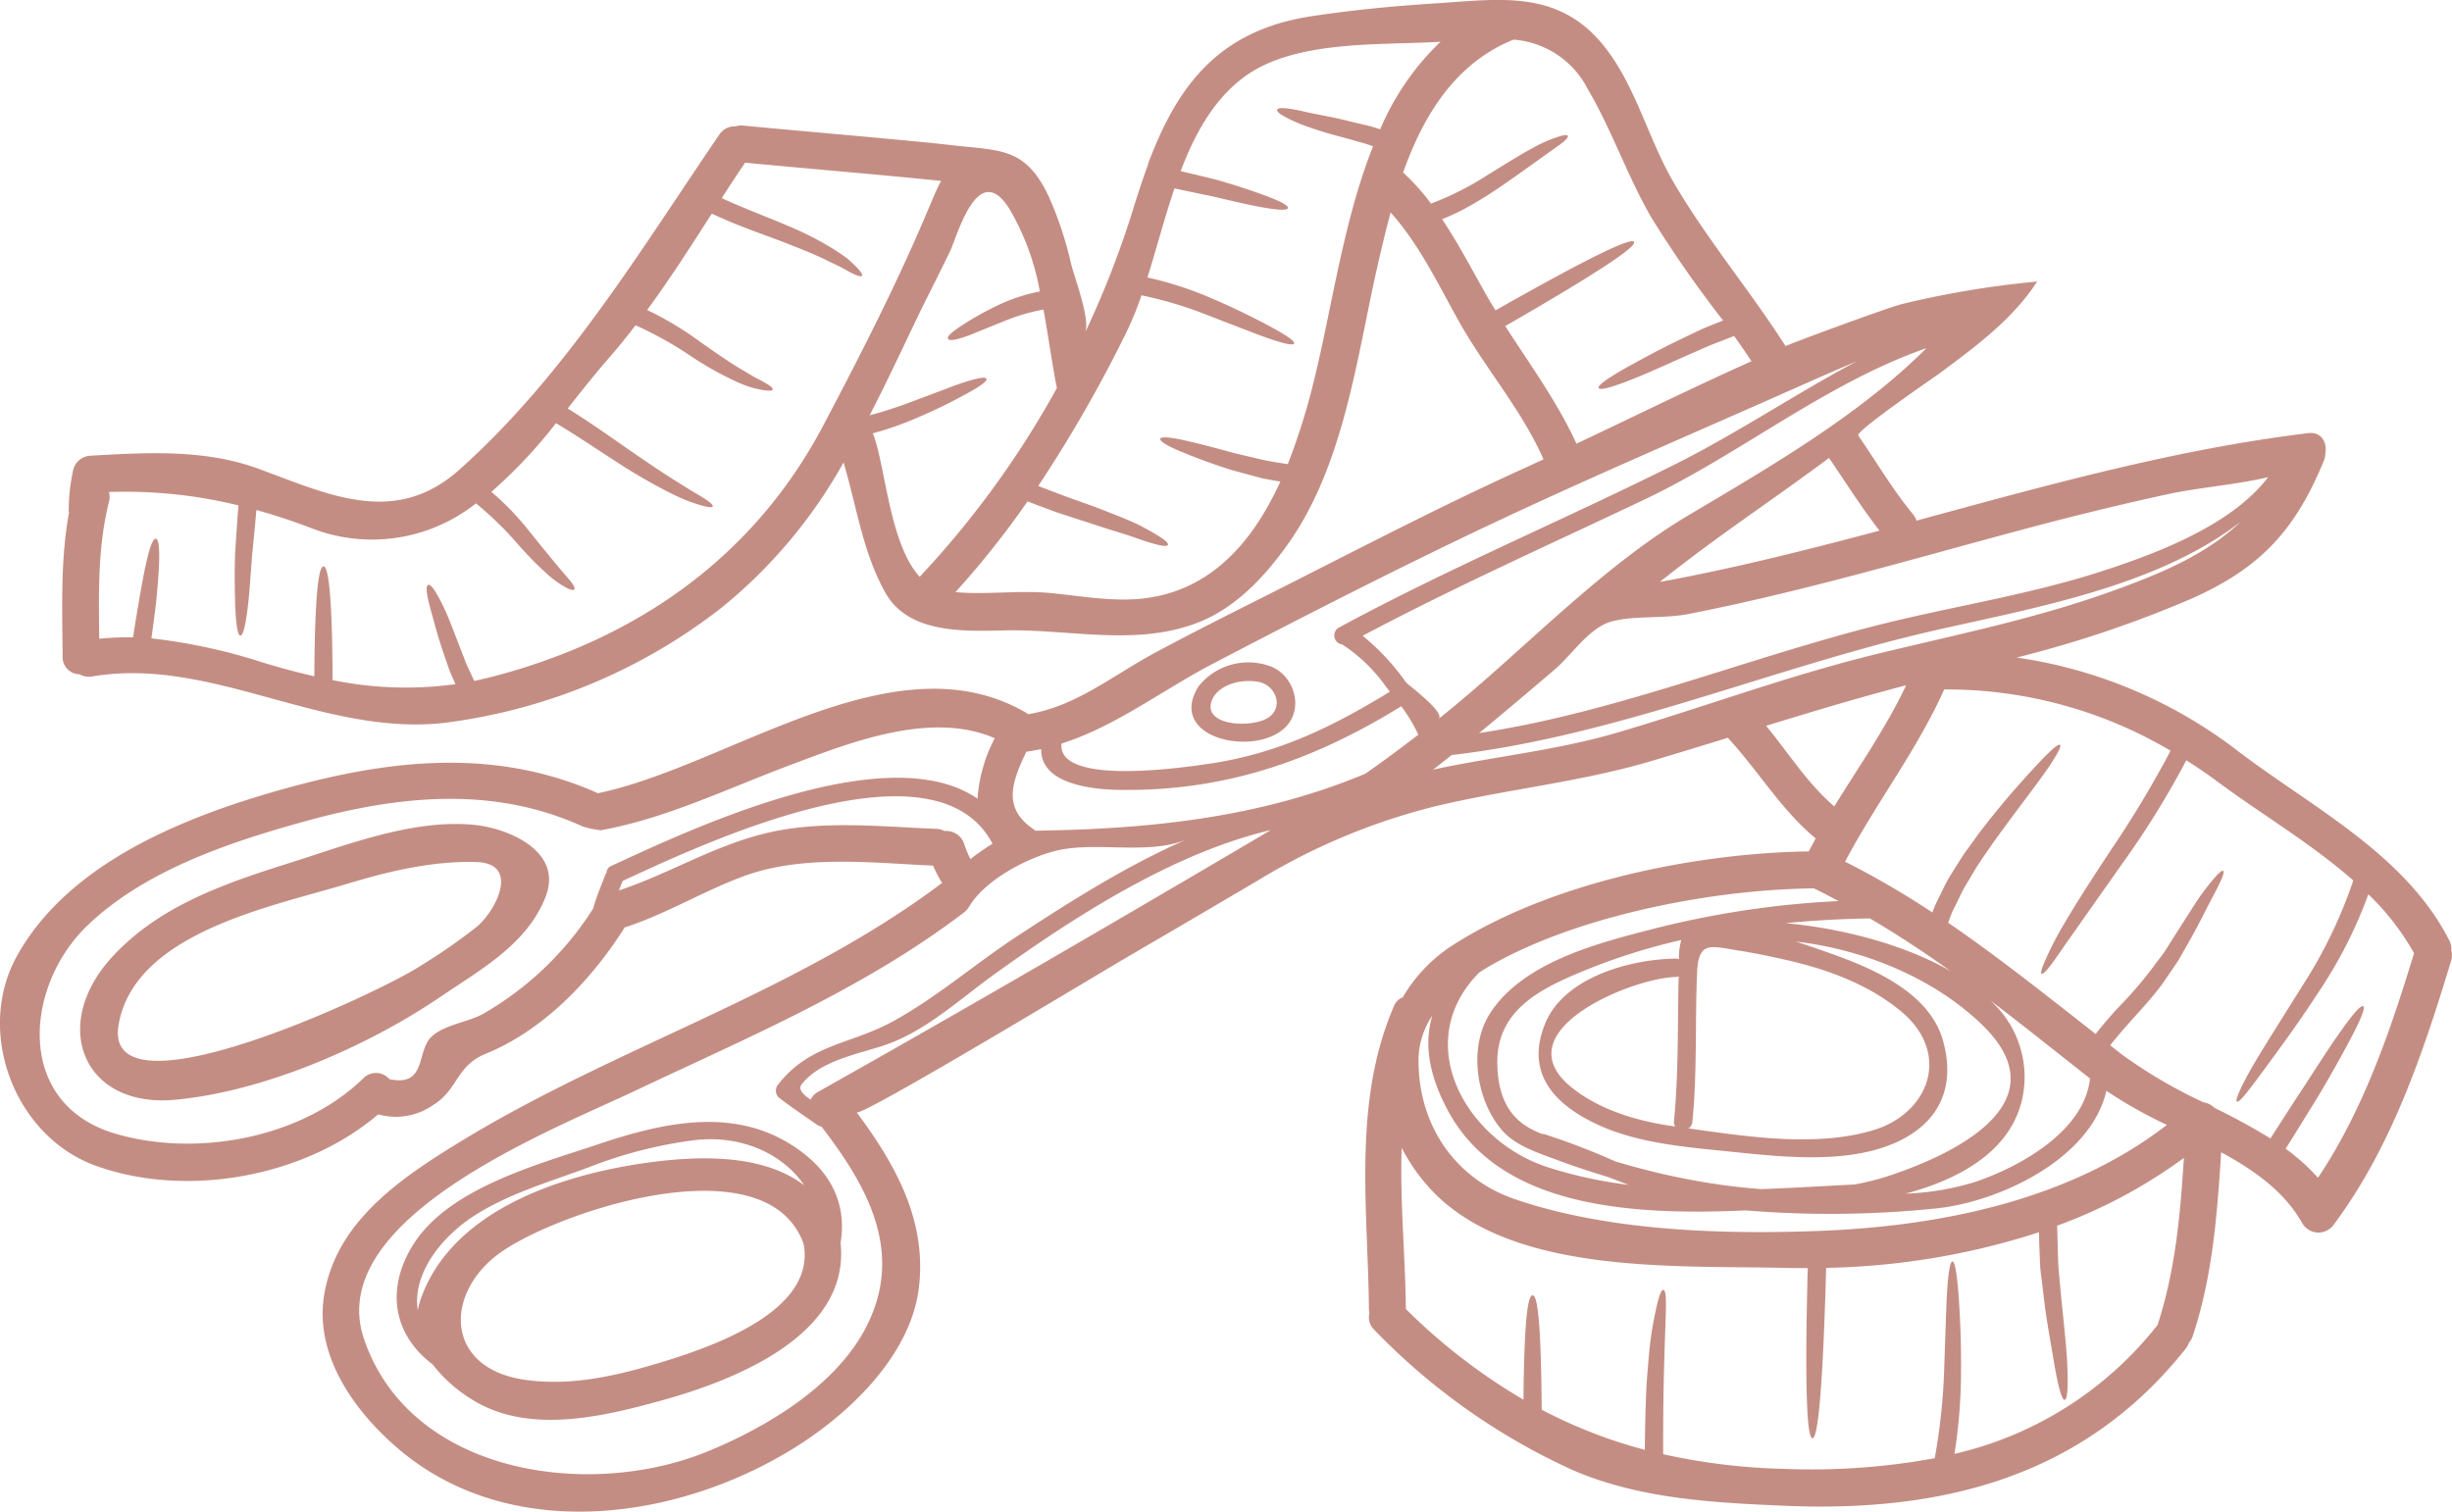 <svg xmlns="http://www.w3.org/2000/svg" width="277.406" height="171.066" viewBox="0 0 277.406 171.066"><g id="atelier_vector" data-name="atelier vector" transform="translate(-41.442 -175.479)"><path id="Path_21" data-name="Path 21" d="M146.408,199.291c.46-1.084.93-2.259,1.5-3.342-7.387-.75-14.782-1.354-22.169-2.06-.894,1.319-1.769,2.656-2.645,4.01,2.709,1.247,5.174,2.141,7.2,3.016a36.633,36.633,0,0,1,5.527,2.8c.649.432,1.21.794,1.624,1.138.416.379.741.686.976.938.488.515.624.8.524.9-.081.109-.4.046-1.011-.252-.307-.136-.677-.344-1.129-.6s-1.047-.506-1.707-.84c-1.328-.668-3.134-1.4-5.518-2.312-2.076-.786-4.668-1.652-7.611-3.035-2.367,3.694-4.723,7.378-7.315,10.909a36.575,36.575,0,0,1,6.014,3.612c2.023,1.409,3.567,2.492,4.795,3.189.624.351,1.129.695,1.571.92.462.226.8.416,1.084.587.559.316.785.559.741.695-.028.136-.335.162-.994.072-.334-.044-.749-.145-1.273-.27a13.308,13.308,0,0,1-1.8-.679,38.081,38.081,0,0,1-5.184-2.9,41.376,41.376,0,0,0-6.266-3.5c-.94,1.238-1.915,2.448-2.945,3.63-1.589,1.807-3.152,3.8-4.731,5.789,2.636,1.635,4.795,3.187,6.646,4.469,2.411,1.663,4.289,2.945,5.771,3.848.732.46,1.345.848,1.878,1.164.524.3.949.561,1.265.769.651.432.9.695.848.84-.053.117-.406.117-1.164-.09-.4-.109-.868-.263-1.464-.471a22.573,22.573,0,0,1-2.077-.921,61.639,61.639,0,0,1-6.121-3.53c-1.978-1.256-4.227-2.818-6.908-4.416a54.943,54.943,0,0,1-7.306,7.767,31.46,31.46,0,0,1,4.451,4.668c1.265,1.553,2.231,2.763,2.989,3.658.741.9,1.3,1.5,1.617,1.922s.406.677.324.8c-.081.108-.351.073-.84-.162a10.905,10.905,0,0,1-2.158-1.517,39.38,39.38,0,0,1-3.4-3.46,39.177,39.177,0,0,0-4.723-4.6c-.316.235-.622.488-.94.695a18.91,18.91,0,0,1-17.879,2.032c-2.068-.776-4.063-1.436-6.024-1.977-.171,1.924-.334,3.64-.487,5.111-.171,2.258-.28,4.028-.434,5.374-.289,2.691-.6,3.721-.894,3.721-.28,0-.5-1.047-.6-3.766-.026-1.364-.072-3.169,0-5.463q.151-2.37.379-5.5a53.786,53.786,0,0,0-14.646-1.516,2.1,2.1,0,0,1,.009,1.083c-1.291,5.111-1.166,10.313-1.111,15.523a32.506,32.506,0,0,1,3.829-.153c.235-1.561.469-2.952.677-4.153.3-1.762.552-3.116.786-4.163.46-2.085.822-2.88,1.111-2.854s.451.85.36,3.026c-.053,1.074-.153,2.492-.342,4.3-.145,1.146-.307,2.465-.515,3.955a64.22,64.22,0,0,1,12.669,2.755c1.942.586,3.847,1.1,5.761,1.535.055-9.41.5-12.435,1.039-12.435s.993,3.125,1.028,12.868a41.225,41.225,0,0,0,13.9.46c-.235-.533-.469-1.048-.669-1.536-.361-1.028-.677-1.959-.957-2.8-.533-1.652-.866-2.989-1.146-3.982-.55-1.959-.6-2.807-.316-2.917.261-.118.776.515,1.707,2.42.478.957.947,2.222,1.58,3.857.307.794.649,1.679,1.037,2.672.272.615.579,1.255.894,1.924.587-.127,1.166-.27,1.753-.406,16.417-4.208,29.836-13.473,37.782-28.608C138.795,215.635,142.95,207.516,146.408,199.291Zm4.83,73.406a26.1,26.1,0,0,1,2.493-1.742c-6.574-12.461-33.042.145-41.847,4.217-.144.361-.279.714-.423,1.074,6.086-2.032,11.278-5.418,17.681-6.709,5.933-1.183,12.227-.506,18.223-.262a2.121,2.121,0,0,1,.93.245,2.151,2.151,0,0,1,2.248,1.517A10.776,10.776,0,0,0,151.239,272.7Zm2.728-13.645c-.017-.009-.017-.026-.017-.046-7.179-3.1-16.246.462-23.092,3.044-7.033,2.628-14.024,6.05-21.455,7.387a11.3,11.3,0,0,1-2.067-.443c-10.142-4.624-20.843-3.468-31.29-.6-8.569,2.365-18.232,5.562-24.78,11.883-7.052,6.837-8.208,20.2,3.333,23.524,9.157,2.647,20.995.48,27.949-6.3a2,2,0,0,1,2.952.1c4.208.894,3.053-3.088,4.705-4.75,1.436-1.435,4.335-1.707,6.014-2.709A35.95,35.95,0,0,0,108.545,278.3v-.018c.37-1.31.9-2.566,1.39-3.828a.962.962,0,0,1,.127-.208.846.846,0,0,1,.524-.769c8.479-3.91,31.118-14.736,41.448-7.612A17.163,17.163,0,0,1,153.967,259.052Zm7.044-39.66c-.561-2.827-.957-5.86-1.517-8.886a22.317,22.317,0,0,0-4.363,1.282c-1.526.614-2.726,1.1-3.647,1.481-1.861.723-2.665.822-2.791.55s.442-.822,2.141-1.878a35.925,35.925,0,0,1,3.539-1.932,19.341,19.341,0,0,1,4.714-1.544,28.2,28.2,0,0,0-3.45-9.356c-3.576-5.7-5.878,3.088-6.728,4.841-1.318,2.744-2.727,5.427-4.035,8.19-1.672,3.5-3.3,6.971-5.049,10.34,1.67-.443,3.16-.949,4.433-1.418,2.132-.8,3.793-1.418,5.04-1.9,2.582-.931,3.638-1.085,3.748-.822.116.28-.732.912-3.143,2.176-1.2.641-2.8,1.436-4.931,2.339a37.846,37.846,0,0,1-4.8,1.67,2.416,2.416,0,0,1,.153.335c1.3,3.658,1.824,12.262,5.165,15.893A105.679,105.679,0,0,0,161.01,219.392Zm14.782,51.039c-4.5,1.942-10.566.117-15.251,1.418-3.206.885-7.721,3.3-9.456,6.231a2.366,2.366,0,0,1-.585.659c-11.334,8.633-24.365,14.1-37.16,20.155-9.283,4.416-35.426,14.484-30.694,28.184,5.292,15.323,25.492,18.1,38.786,12.678,6.737-2.755,14.664-7.477,18.069-14.232,4.234-8.407.072-15.812-5.139-22.575a.886.886,0,0,1-.46-.171c-1.4-.986-2.818-1.915-4.172-2.963a1.078,1.078,0,0,1-.226-1.644c3.567-4.551,8.137-4.479,12.941-7.1,5.029-2.753,9.373-6.573,14.177-9.715C162.5,277.509,169,273.374,175.793,270.43Zm9.427-1.021c-11.107,2.619-22.277,9.844-31.308,16.344-3.936,2.827-7.883,6.557-12.6,8.073-3,.975-7.142,1.743-9.174,4.361-.451.57.216,1.192,1.011,1.734a2.119,2.119,0,0,1,.868-.9C151.212,289.357,168.234,279.433,185.22,269.409Zm16.688-10.791a19,19,0,0,0-1.933-3.215c-9.952,6.141-19.9,9.609-31.723,9.465-4.19-.037-9.095-1-9.014-4.615-.55.109-1.129.217-1.679.289-1.563,3.314-2.818,6.33.831,8.786a1.044,1.044,0,0,1,.18.153c12.967-.171,25.483-1.481,37.341-6.447C197.944,261.616,199.93,260.135,201.908,258.618Zm2.51-78.418c-.3.018-.587.045-.894.053-6.474.326-15.621-.153-21.175,3.83-3.531,2.546-5.689,6.437-7.333,10.763,1.516.352,2.88.686,4.081.984,2.068.587,3.657,1.129,4.867,1.554,2.411.859,3.278,1.372,3.189,1.652-.081.263-1.084.263-3.594-.226-1.238-.235-2.862-.623-4.94-1.111-1.255-.252-2.7-.559-4.3-.9-1.129,3.324-2.032,6.809-3.06,10.078a40.174,40.174,0,0,1,7.377,2.411c2.411,1.03,4.225,1.95,5.608,2.655,2.746,1.446,3.721,2.132,3.6,2.412-.108.252-1.309.036-4.2-1.058-1.453-.559-3.331-1.282-5.735-2.212a44.143,44.143,0,0,0-7.323-2.185,37.5,37.5,0,0,1-1.815,4.4,154.987,154.987,0,0,1-9.87,17.176c1,.379,1.95.741,2.827,1.074,1.327.487,2.519.9,3.593,1.291,2.158.84,3.848,1.481,5.084,2.1,2.456,1.293,3.3,1.933,3.17,2.2s-1.192.081-3.73-.822c-1.265-.451-2.98-.922-5.139-1.661-1.1-.344-2.312-.741-3.658-1.183-1.028-.379-2.176-.8-3.358-1.255a100.793,100.793,0,0,1-8.154,10.267c3.62.316,7.206-.243,10.817.108,3.423.335,7.08,1.012,10.521.6,7.729-.93,12.389-6.582,15.422-13.22-.739-.118-1.436-.244-2.1-.379-1.291-.353-2.455-.669-3.522-.957-2.058-.659-3.638-1.256-4.83-1.734-2.375-.94-3.224-1.5-3.134-1.779.09-.261,1.093-.226,3.585.379,1.256.289,2.854.723,4.912,1.282,1.03.236,2.176.515,3.441.8.777.153,1.617.28,2.493.416a75.885,75.885,0,0,0,3.132-10.186c1.889-7.811,3.224-17.528,6.511-25.781-.315-.118-.649-.225-.956-.326-1.084-.307-2.077-.586-2.954-.822a42.709,42.709,0,0,1-4.243-1.345c-2.1-.875-2.8-1.381-2.691-1.662.1-.261.993-.252,3.105.235,1.056.254,2.492.48,4.289.894.9.225,1.915.462,3.044.723.4.118.813.252,1.21.379A29.816,29.816,0,0,1,204.418,180.2Zm26.938,105.762a1.1,1.1,0,0,1-.353.081c-4.894.09-19.894,6.2-11.577,12.634,3.261,2.529,7.486,3.73,11.541,4.28a.931.931,0,0,1-.143-.57C231.356,296.935,231.229,291.443,231.356,285.962Zm8.245-69.605c-.642-.967-1.3-1.923-1.97-2.854-.984.388-1.95.75-2.825,1.1-1.31.579-2.494,1.092-3.559,1.571-2.148.958-3.82,1.707-5.128,2.222-2.628,1.037-3.684,1.254-3.811.993s.741-.957,3.169-2.33c1.229-.668,2.827-1.571,4.948-2.628,1.065-.515,2.248-1.084,3.576-1.716.741-.317,1.545-.633,2.384-.966a131.036,131.036,0,0,1-8.109-11.641c-2.728-4.7-4.47-9.923-7.225-14.591a10.285,10.285,0,0,0-8.381-5.554c-6.555,2.655-10.149,8.479-12.488,15.035a24.938,24.938,0,0,1,3.16,3.522,34.283,34.283,0,0,0,6.321-3.187c2.132-1.319,3.8-2.367,5.148-3.088a15.681,15.681,0,0,1,2.98-1.31c.658-.208.975-.208,1.028-.081s-.134.388-.649.8c-.533.406-1.365.975-2.575,1.85-1.21.85-2.781,2.023-4.9,3.441a42.381,42.381,0,0,1-3.675,2.222,25.36,25.36,0,0,1-2.321,1.074.848.848,0,0,1-.1.046c1.977,2.952,3.594,6.149,5.418,9.3.208.344.414.677.622,1.012,11.514-6.53,15.424-8.246,15.676-7.74.236.488-3.079,2.9-14.574,9.518,2.808,4.389,5.887,8.57,8.054,13.311C226.29,222.624,232.89,219.364,239.6,216.357Zm11.9.009c-4.108,1.735-8.172,3.586-12.253,5.374-10.457,4.6-20.932,9.139-31.227,14.052-9.924,4.749-19.74,9.77-29.483,14.863-5.626,2.952-10.944,7.053-17,8.967-.515,4.848,13.916,2.691,16.706,2.284,7.712-1.138,13.844-4.109,20.445-8.155-.153-.2-.307-.388-.46-.587a18.26,18.26,0,0,0-4.814-4.677.356.356,0,0,1-.081-.072,1.03,1.03,0,0,1-.452-1.9c12.435-6.737,25.466-12.191,38.108-18.512C237.911,224.538,244.567,220.06,251.5,216.366Zm-2.049,61.082c-.92-.488-1.832-.977-2.8-1.437-10.981.109-25.122,2.809-34.839,7.793a33.638,33.638,0,0,0-2.943,1.672c-.028.026-.063.053-.1.081-7.775,7.883-1.526,18.981,7.749,22a49.839,49.839,0,0,0,9.174,2.005c-.741-.28-1.5-.57-2.231-.857-2-.615-4-1.255-5.959-2-2.1-.776-4.659-1.589-6.169-3.368-2.854-3.342-3.829-9.338-1.282-13.239,3.694-5.679,11.992-7.855,18.169-9.437A104.608,104.608,0,0,1,249.452,277.447ZM232.43,233.812c9.184-5.455,19.334-11.315,26.964-18.935-11.361,3.954-21.041,11.964-31.84,17.1-10.675,5.074-21.492,9.9-31.948,15.451a26.246,26.246,0,0,1,4.876,5.229,3.066,3.066,0,0,0,.469.423c1.174.958,3.936,3.2,3.233,3.758C213.521,249.416,222.163,239.926,232.43,233.812Zm21.645,1.716c-2.051-2.645-3.828-5.472-5.707-8.227-5.4,4.037-11.017,7.775-16.373,11.875-.93.7-1.851,1.427-2.772,2.159C237.6,239.8,245.849,237.722,254.076,235.528Zm-5.111,31.209c2.781-4.525,5.86-8.9,8.127-13.708-5.328,1.39-10.592,2.97-15.839,4.587C243.791,260.7,245.948,264.163,248.965,266.738Zm13.156,18.637c-2.952-2.113-5.987-4.118-9.13-5.959h-.062c-3.125.044-6.3.226-9.464.533C249.434,280.49,256.649,282.232,262.121,285.375Zm-8.768,18.007c6.375-1.9,8.9-8.733,3.134-13.482-3.712-3.061-8.326-4.732-12.967-5.789-1.779-.406-3.559-.776-5.354-1.056-3.125-.487-4.569-1.173-4.724,2.465-.235,5.635.019,11.262-.523,16.868a1.012,1.012,0,0,1-.452.787C239.167,304.113,246.888,305.314,253.353,303.382Zm1.58,5.227c6.574-2.139,20.265-8.046,10.683-17.23-5.4-5.183-13.239-8.451-21-9.345,1.49.478,2.825.947,3.811,1.3,4.776,1.68,11.251,4.407,12.814,9.825,1.407,4.931-.1,8.967-4.67,11.306-5.463,2.8-13.066,1.987-18.918,1.383-5.4-.561-11.288-.94-16.2-3.46-4.652-2.374-7.306-5.86-5.211-11.052,2.15-5.3,9.68-7.3,14.755-7.378a.927.927,0,0,1,.4.072,6.885,6.885,0,0,1,.263-2.176,69.79,69.79,0,0,0-11.4,3.64c-4.687,1.96-9.563,4.407-9.419,10.421.063,3.215,1.056,6.042,4.172,7.5.279.145.559.252.849.379a1.534,1.534,0,0,1,.28.028,78.746,78.746,0,0,1,8.028,3.079A80.749,80.749,0,0,0,233,309.043a71.448,71.448,0,0,0,7.684,1c3.539-.127,7.07-.344,10.592-.524A31.3,31.3,0,0,0,254.933,308.609Zm10.015.605c4.912-1.662,12.308-5.679,12.95-11.684-3.767-2.963-7.5-5.961-11.3-8.851a11.666,11.666,0,0,1,3.9,8.669c-.055,7.252-6.1,11.251-13.465,13.211A30.491,30.491,0,0,0,264.948,309.215Zm21.646-6.437a51.755,51.755,0,0,1-6.846-3.857c-1.769,7.685-12,12.516-19.144,13.3a117.046,117.046,0,0,1-21.645.235c-13.156.6-27.758-.388-33.638-11.171-2.338-4.271-2.744-7.848-1.832-10.872a9.073,9.073,0,0,0-1.563,4.949c-.055,7.2,3.927,13.4,10.827,15.793,10.53,3.64,23.569,4.046,34.65,3.614C261.074,314.226,275.586,311.283,286.594,302.777Zm-1.056,22.638c2.023-6.169,2.573-12.489,2.979-18.9a57.644,57.644,0,0,1-14.34,7.668c.055,1.725.072,3.314.153,4.776.136,1.581.28,3.035.407,4.326.261,2.6.487,4.65.568,6.221.154,3.161.018,4.361-.28,4.389-.279.027-.667-1.137-1.2-4.208-.243-1.527-.631-3.559-1.01-6.169-.154-1.317-.335-2.781-.533-4.4-.081-1.282-.118-2.7-.162-4.19a82.931,82.931,0,0,1-24.076,4.027c-.4,14.674-.984,19.289-1.552,19.289-.56-.037-.913-4.56-.533-19.261-.832,0-1.654,0-2.476-.018-11.92-.307-30.125.822-39.443-8.155a20.749,20.749,0,0,1-4.019-5.446c-.207,6.086.416,12.318.471,18.2v.046a66.758,66.758,0,0,0,13.31,10.267c.081-9.329.515-11.812,1.03-11.812.533,0,.957,2.682,1.03,12.941a55.185,55.185,0,0,0,11.667,4.541c.027-3,.1-5.337.2-7.477.208-2.69.37-4.7.65-6.294.559-3.16.949-4.37,1.237-4.324.714.125-.073,4.741-.009,18.593a70.578,70.578,0,0,0,13.763,1.661,77.037,77.037,0,0,0,16.958-1.21,69.084,69.084,0,0,0,1.048-9.454c.109-3.189.19-5.672.263-7.559.136-3.8.415-5.247.695-5.247s.559,1.427.785,5.229c.109,1.9.217,4.4.181,7.629a59.633,59.633,0,0,1-.741,8.913A40.858,40.858,0,0,0,285.537,325.416ZM279.6,242.653c6.032-2.13,11.3-4.3,15.333-8.126-9.68,7.513-24.147,9.869-35.253,12.443-18.025,4.19-35.553,11.83-54,13.951-.695.55-1.4,1.111-2.113,1.652,6.944-1.49,14.069-2.185,20.94-4.217,9.744-2.872,19.281-6.43,29.15-8.841C262.329,247.4,271.17,245.616,279.6,242.653Zm18.429-13.166c-.207.037-.415.091-.622.136-3.621.778-7.241,1.03-10.8,1.8s-7.116,1.617-10.655,2.5c-7.252,1.841-14.449,3.892-21.682,5.834s-14.484,3.774-21.835,5.21c-2.8.542-6.022.153-8.6.822-2.591.677-4.541,3.785-6.492,5.446-2.836,2.42-5.68,4.83-8.562,7.2,16.327-2.466,31.877-9.176,47.942-12.9,7.3-1.7,14.7-2.945,21.871-5.211C285.031,238.283,293.863,235.014,298.034,229.487Zm5.654,79.276c5.129-7.666,8.163-16.525,10.872-25.419a28.626,28.626,0,0,0-5.174-6.665,50.935,50.935,0,0,1-5.652,11.107c-2.105,3.234-3.874,5.636-5.211,7.477-2.682,3.658-3.712,5.04-4.01,4.867-.215-.117.4-1.788,2.791-5.689,1.192-1.931,2.772-4.451,4.8-7.684a52.848,52.848,0,0,0,5.58-11.641c-4.7-4.135-10.357-7.485-15.161-11.034-1.228-.921-2.465-1.769-3.73-2.565a98.986,98.986,0,0,1-7.043,11.414c-2.258,3.206-4.028,5.707-5.374,7.631-1.354,1.9-2.248,3.233-2.854,4.055-.632.831-.975,1.137-1.1,1.065s-.028-.513.388-1.471a37.254,37.254,0,0,1,2.321-4.461c1.192-2.032,2.854-4.614,5.012-7.9a119.428,119.428,0,0,0,6.871-11.415,49.739,49.739,0,0,0-25.609-6.934c-3.089,6.881-7.712,12.849-11.216,19.487a97.106,97.106,0,0,1,9.879,5.752,11.452,11.452,0,0,1,.478-1.174c.541-1.039.975-2.086,1.545-2.989s1.083-1.769,1.626-2.564c.559-.758,1.083-1.5,1.589-2.194,2.059-2.719,3.8-4.705,5.146-6.213,2.691-2.98,3.82-4.019,4.056-3.837.225.162-.5,1.552-2.908,4.785-1.2,1.617-2.8,3.694-4.732,6.4-.479.686-.975,1.409-1.49,2.176s-.975,1.606-1.508,2.474-.913,1.843-1.437,2.808a13.626,13.626,0,0,0-.577,1.49c5.733,3.929,11.179,8.273,16.678,12.588.957-1.21,1.915-2.312,2.818-3.259A43.818,43.818,0,0,0,284.968,285c.488-.668.975-1.273,1.4-1.878.4-.631.768-1.228,1.129-1.788.712-1.129,1.337-2.1,1.887-2.952a27.58,27.58,0,0,1,2.546-3.5c.6-.7.912-.93,1.03-.848s.027.487-.352,1.291c-.361.822-1.056,2-1.95,3.82-.46.885-1,1.915-1.67,3.088-.335.6-.7,1.229-1.065,1.878-.425.651-.9,1.319-1.391,2.051-1.563,2.4-4.072,4.705-6.357,7.611.478.379.949.741,1.427,1.111a55.352,55.352,0,0,0,9.13,5.337,2.311,2.311,0,0,1,1.265.642,70.382,70.382,0,0,1,6.312,3.45c1.5-2.356,2.809-4.389,3.947-6.095,1.481-2.3,2.637-4.083,3.566-5.419,1.852-2.672,2.719-3.594,2.98-3.45s-.162,1.337-1.716,4.218c-.758,1.436-1.806,3.314-3.2,5.679-1.084,1.779-2.366,3.839-3.857,6.232A22.279,22.279,0,0,1,303.688,308.763Zm15.08-25.727a2.027,2.027,0,0,1-.018,1.183c-3.143,10.357-6.682,20.96-13.193,29.728a2.125,2.125,0,0,1-3.621,0c-2-3.594-5.419-6.015-9.2-8.073-.443,7.043-.975,14.042-3.215,20.806a2.319,2.319,0,0,1-.416.739,2.5,2.5,0,0,1-.351.642c-11.468,14.493-27.425,18.593-45.386,17.817-8.1-.344-16.516-.778-24.048-4.063a73.172,73.172,0,0,1-22.387-15.84,1.917,1.917,0,0,1-.55-1.9,2.138,2.138,0,0,1-.063-.515c-.118-11.442-1.852-23.416,2.836-34.234a1.732,1.732,0,0,1,.993-.984,17.458,17.458,0,0,1,5.915-6.069c10.9-6.9,27.01-10.249,40.022-10.447.254-.488.515-.975.778-1.464-3.857-3.2-6.4-7.513-9.781-11.216a1.206,1.206,0,0,1-.145-.18c-2.926.9-5.86,1.806-8.795,2.673-8.038,2.374-16.417,3.169-24.545,5.138a71.983,71.983,0,0,0-19.713,8.262q-7.626,4.5-15.288,8.967c-2.556,1.49-29.79,17.944-30.233,17.348,4.352,5.851,7.927,12.155,7.052,19.757-.859,7.5-7.514,13.989-13.546,17.863-13.138,8.442-32.391,11.4-45.26.542-4.966-4.208-9.625-10.583-8.488-17.5,1.381-8.343,8.687-13.228,15.442-17.364,17.635-10.782,37.846-16.761,54.47-29.258a14.487,14.487,0,0,1-1.03-1.96c-6.936-.307-14.756-1.255-21.394,1.192-4.622,1.7-8.8,4.289-13.491,5.806-3.719,5.906-9.165,11.622-15.7,14.287-3.395,1.372-3.134,4.072-5.961,5.807a7.354,7.354,0,0,1-6.222,1.056c-8.4,7.169-21.843,9.518-32.058,5.779-9.148-3.377-13.563-15.207-8.786-23.75,5.689-10.195,18.15-15.369,28.834-18.477,12.371-3.594,24.78-5.282,36.871.109,14.81-3.079,33.458-17.762,48.367-9.147.108.072.207.145.288.207,5.41-.884,9.537-4.353,14.313-6.926,4.372-2.356,8.814-4.569,13.256-6.809,9.211-4.65,18.35-9.428,27.741-13.726,1-.451,2-.92,3.008-1.382-2.5-5.687-6.656-10.357-9.662-15.775-2.34-4.217-4.435-8.589-7.631-12.163-.6,2.185-1.111,4.4-1.6,6.546-2.294,10.313-3.785,22.3-10.124,31.127-2.5,3.478-5.635,6.872-9.671,8.57-7.062,2.952-14.71.912-22.133,1.048-4.6.1-10.99.442-13.627-4.245-2.582-4.6-3.251-9.789-4.741-14.755a56.586,56.586,0,0,1-13.826,16.454,63.794,63.794,0,0,1-31.5,13.031c-13.744,1.462-26.287-7.558-39.688-5.266a2.188,2.188,0,0,1-1.436-.252,1.929,1.929,0,0,1-1.9-2.005c-.037-5.454-.254-10.907.721-16.281a1.325,1.325,0,0,1-.027-.425,21.7,21.7,0,0,1,.524-4.5,2.125,2.125,0,0,1,2.023-1.526c6.276-.353,12.759-.741,18.784,1.435,7.8,2.827,15.45,6.746,22.827.182,12-10.692,20.482-24.816,29.439-37.937a2.027,2.027,0,0,1,1.843-.938,1.9,1.9,0,0,1,.894-.09c5.119.487,10.239.93,15.351,1.4,2.654.254,5.319.479,7.964.786,5.68.677,8.56.153,11.234,5.86a40.533,40.533,0,0,1,2.529,7.657c.379,1.49,2.22,6.349,1.561,7.738a106.263,106.263,0,0,0,5.555-14.34c.5-1.6,1.02-3.16,1.561-4.65l.028-.153c3.268-8.7,7.874-15.08,18.5-16.679,4.55-.695,9.147-1.138,13.752-1.436,7.2-.443,13.861-1.679,19.053,4.488,3.767,4.479,5.185,10.646,8.091,15.658,3.793,6.52,8.661,12.281,12.724,18.63,0-.1,11.794-4.471,13.284-4.795a106.621,106.621,0,0,1,15.17-2.52c-2.709,4.208-6.844,7.26-10.8,10.221-.8.587-9.772,6.71-9.437,7.2,2.059,2.989,3.892,6.123,6.2,8.923a2.143,2.143,0,0,1,.388.713c14.638-3.973,29.222-8.073,44.32-9.9,1.527-.2,2.168,1.111,1.933,2.321a2.1,2.1,0,0,1-.153.776c-3.206,7.812-7.116,12.128-14.964,15.623a129,129,0,0,1-19.8,6.673A53.525,53.525,0,0,1,294.63,260.47c8.389,6.393,18.981,11.694,23.912,21.438a2.083,2.083,0,0,1,.226,1.129" transform="translate(0)" fill="#c48d83"></path><path id="Path_22" data-name="Path 22" d="M407.126,380.113c1.652-1.236.667-3.575-1.148-3.954-1.679-.344-3.973.063-5.065,1.535C398.772,381.161,405.256,381.5,407.126,380.113Zm.261-5.679c2.573,1.074,3.675,4.731,1.571,6.836-3.449,3.44-13.528,1.282-9.834-4.624a7.206,7.206,0,0,1,8.262-2.211" transform="translate(-222.085 -123.5)" fill="#c48d83"></path><path id="Path_23" data-name="Path 23" d="M206.372,518.79c-2.392-3.522-7.025-5.707-12.308-5.121a50.106,50.106,0,0,0-12.137,3.107c-4.289,1.589-8.894,2.926-12.777,5.382-4.19,2.672-7.116,6.954-6.493,10.763a10.145,10.145,0,0,1,.3-1.181c3.467-10.007,15.613-14.043,25.194-15.442C194.235,515.413,201.587,515.159,206.372,518.79ZM190.253,538.8c5.553-1.7,17.51-5.726,16.047-13.384-4.09-11.4-27.116-3.9-34.053.813-6.673,4.534-6.691,13.3,2.61,14.584C180.121,541.536,185.241,540.326,190.253,538.8Zm15.884-23.75c3.857,2.917,4.957,6.592,4.344,10.268,1.111,10.357-11.9,15.514-20.173,17.8-6.6,1.825-14.981,3.883-21.33.028a16.581,16.581,0,0,1-4.659-4.1c-4.37-3.269-5.444-8.533-2.049-13.752,4.109-6.276,14.114-8.9,20.8-11.152,7.749-2.6,16.066-4.407,23.072.912" transform="translate(-73.943 -209.177)" fill="#c48d83"></path><path id="Path_24" data-name="Path 24" d="M110.372,433.937c2.212-1.933,4.8-7.144-.127-7.278-5.084-.145-10.1,1.1-14.926,2.564-8.416,2.519-23.732,5.508-25.529,15.838-1.933,11.179,29.9-3.756,34.37-6.79A64.6,64.6,0,0,0,110.372,433.937Zm-.127-11.459c3.757.434,9.825,3,7.865,8.082-2.058,5.354-7.3,8.225-11.847,11.315-8.352,5.679-20.11,10.8-30.206,11.694-10.25.894-14.1-8.435-6.98-16.191,5.409-5.862,12.9-8.354,20.3-10.692,6.419-2.032,14.006-4.985,20.868-4.208" transform="translate(-14.93 -153.628)" fill="#c48d83"></path></g></svg>